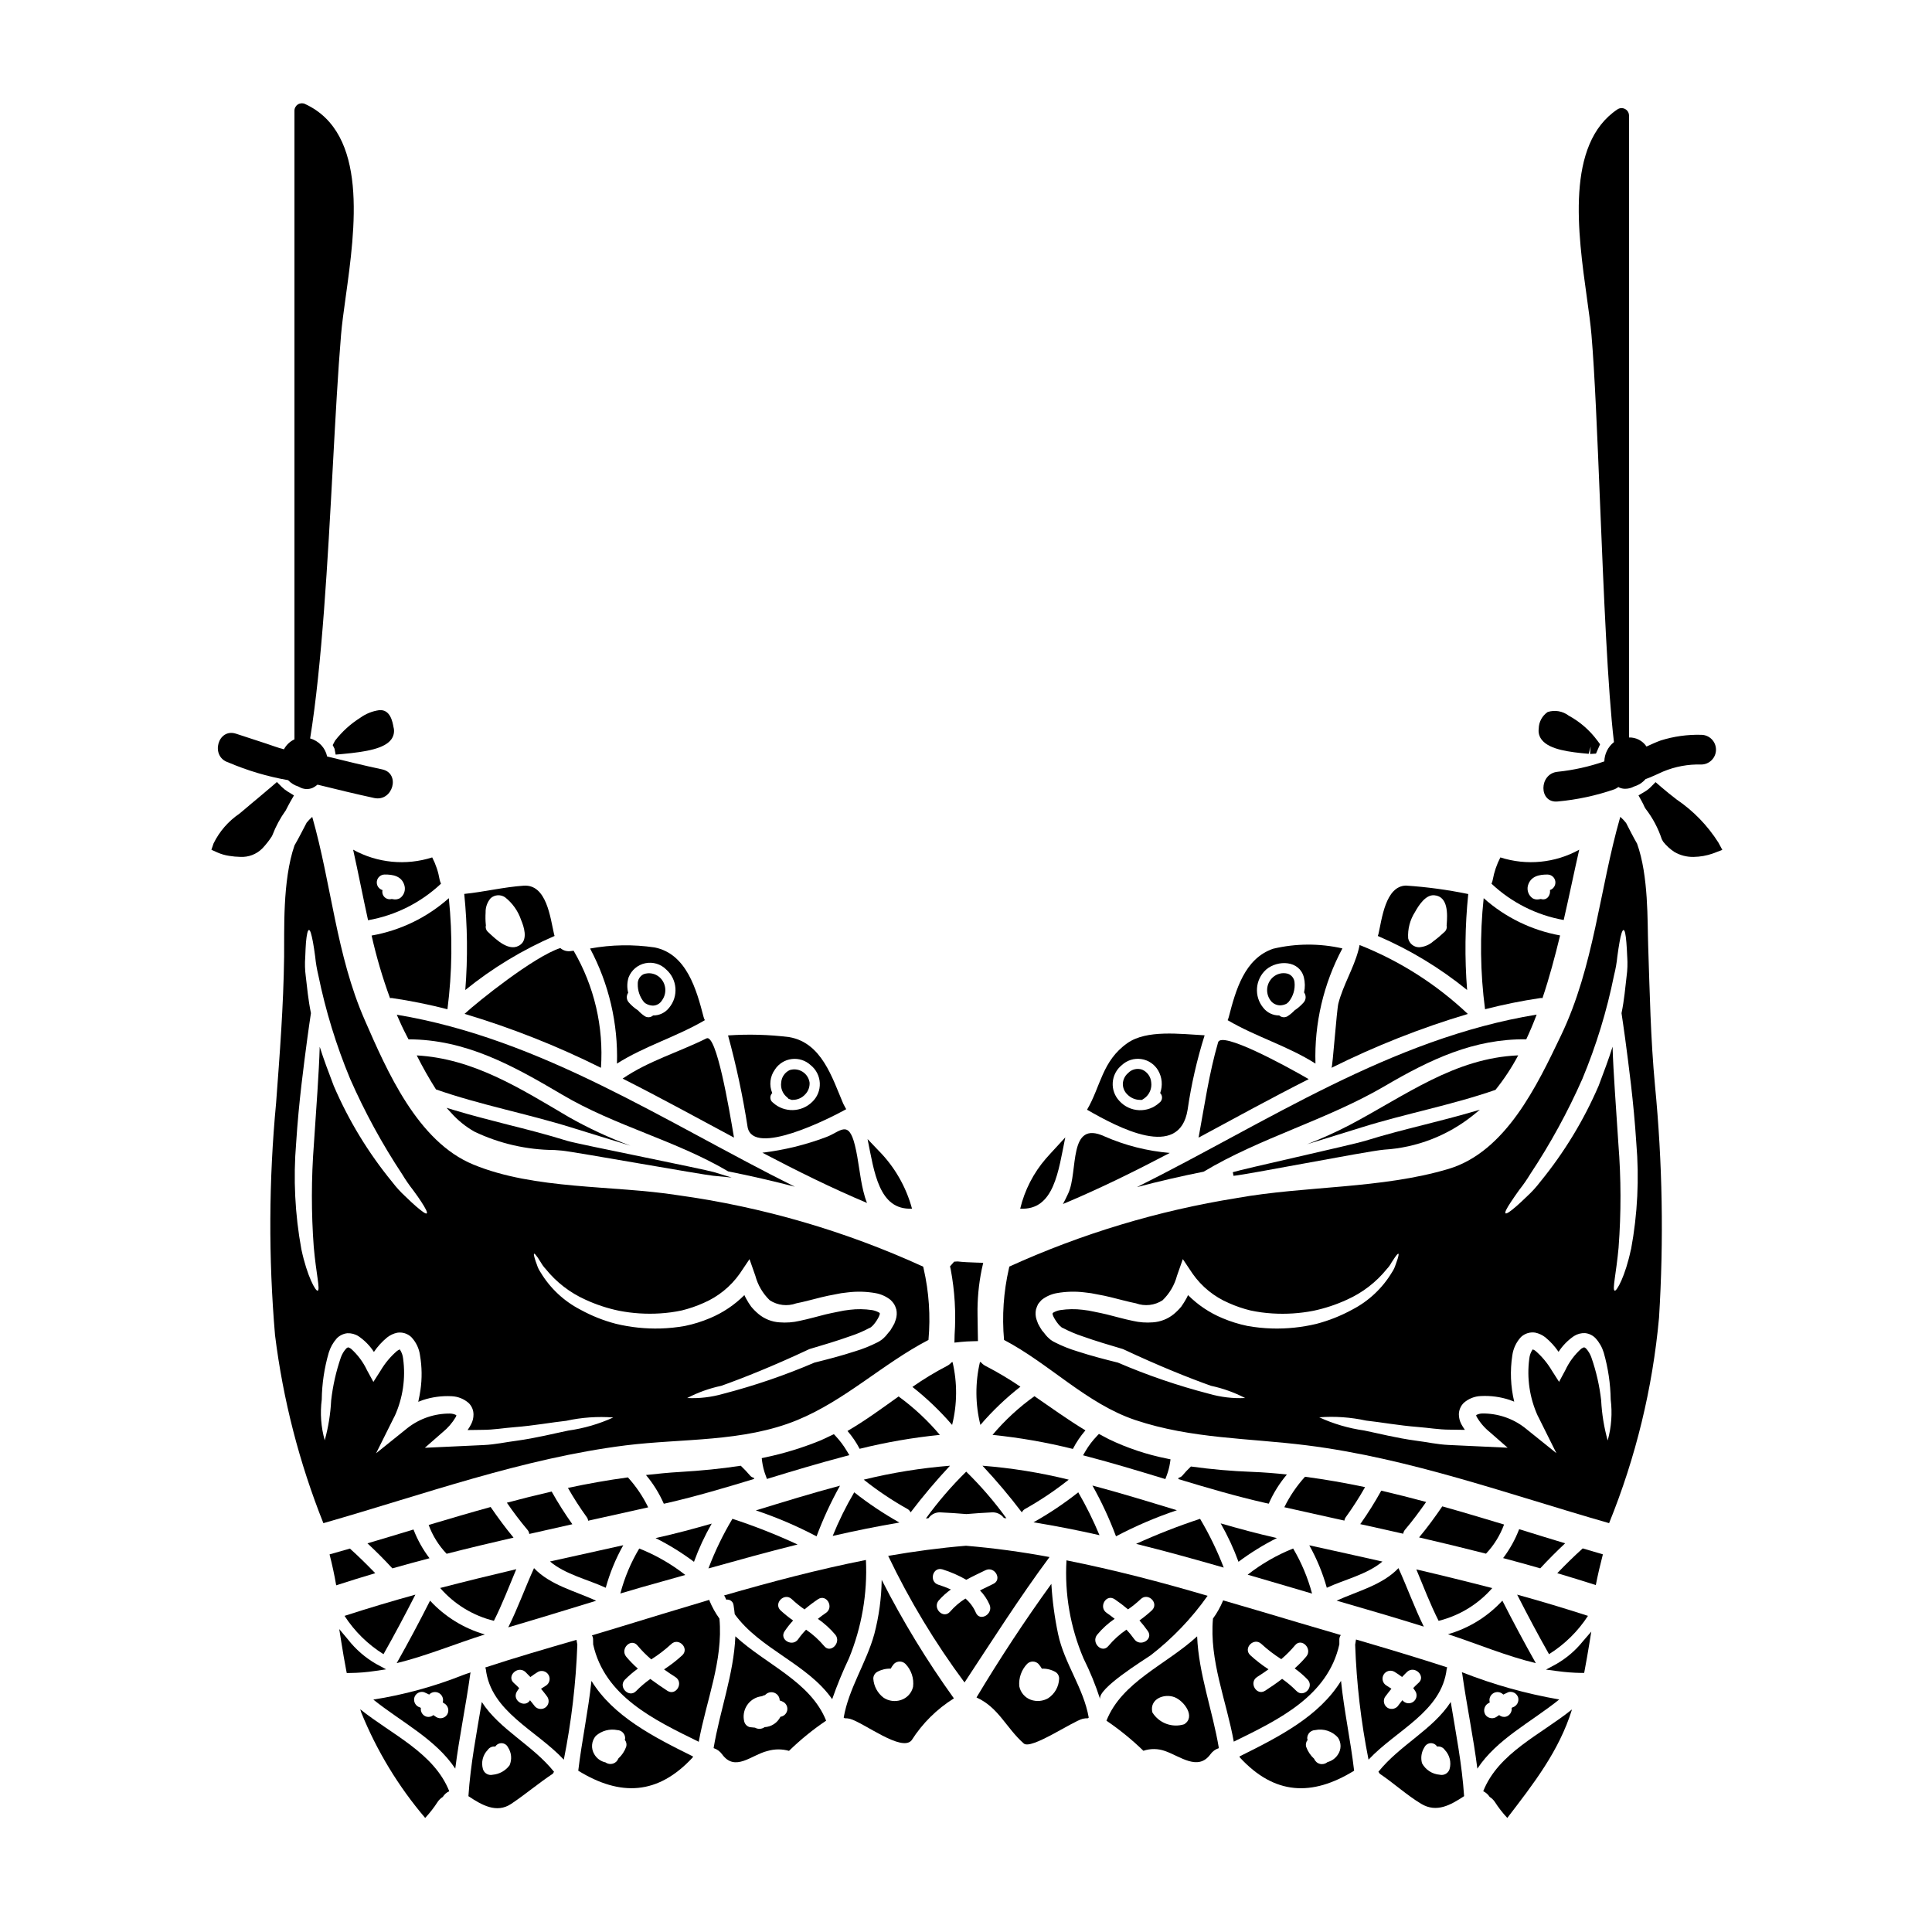 <?xml version="1.0" encoding="UTF-8"?>
<!-- Uploaded to: SVG Repo, www.svgrepo.com, Generator: SVG Repo Mixer Tools -->
<svg fill="#000000" width="800px" height="800px" version="1.1" viewBox="144 144 512 512" xmlns="http://www.w3.org/2000/svg">
 <g>
  <path d="m370.38 539.48c-2.184 3.703-4.09 7.566-5.707 11.555 5.875-1.344 11.781-2.547 17.684-3.543-4.191-2.356-8.199-5.035-11.977-8.012z"/>
  <path d="m393.07 524.26c-3.223-3.824-6.894-7.242-10.938-10.184-4.449 3.188-8.84 6.406-13.539 9.148 1.254 1.441 2.336 3.027 3.215 4.723 6.992-1.734 14.098-2.965 21.262-3.688z"/>
  <path d="m407.03 524.26c7.18 0.73 14.297 1.973 21.293 3.723 0.91-1.766 2.027-3.418 3.328-4.922-4.641-2.797-9.055-5.992-13.512-9.055-4.117 2.941-7.848 6.387-11.109 10.254z"/>
  <path d="m267.31 406.36c7.195-5.832 15.156-10.648 23.66-14.324-0.059-0.152-0.105-0.312-0.141-0.477-1.008-4.394-1.969-13.266-8.059-12.844-5.289 0.367-10.465 1.652-15.742 2.184v0.004c0.863 8.457 0.957 16.98 0.281 25.457zm6.734-24.34c1.07-0.934 2.633-1.027 3.805-0.227 1.973 1.551 3.449 3.641 4.25 6.016 0.754 1.789 1.762 4.953-0.082 6.465-2.914 2.363-6.66-1.398-8.66-3.269v-0.004c-0.523-0.434-0.754-1.129-0.586-1.789 0-0.059-0.027-0.113-0.027-0.168v-0.004c-0.105-1.059-0.121-2.125-0.055-3.188-0.047-1.402 0.434-2.773 1.355-3.832z"/>
  <path d="m385.32 544.8c3.266-4.297 6.75-8.426 10.438-12.367-7.707 0.613-15.352 1.848-22.859 3.691 3.66 2.914 7.555 5.523 11.641 7.805 0.344 0.203 0.617 0.504 0.781 0.871z"/>
  <path d="m415.59 543.93c4.078-2.289 7.973-4.898 11.637-7.805-7.504-1.855-15.148-3.09-22.855-3.691 3.688 3.941 7.172 8.07 10.434 12.367 0.168-0.363 0.441-0.668 0.785-0.871z"/>
  <path d="m393.31 544.8c2.266 0.109 4.535 0.25 6.797 0.445 2.211-0.191 4.453-0.336 6.66-0.445 1.273-0.113 2.516 0.449 3.273 1.48l0.672 0.086c-3.195-4.418-6.762-8.555-10.66-12.367-3.898 3.836-7.473 7.988-10.68 12.418l0.699-0.082c0.727-1.055 1.961-1.637 3.238-1.535z"/>
  <path d="m325.61 561.38c-3.711-2.91-7.82-5.269-12.203-7.008-2.223 3.719-3.91 7.731-5.008 11.922 3.773-1.121 7.582-2.238 11.387-3.273 1.941-0.535 3.875-1.094 5.824-1.641z"/>
  <path d="m396.98 497.77-0.043 2.039 1.672-0.18c1.02-0.105 2.07-0.16 3.098-0.184l1.461-0.039-0.055-3.148c-0.027-1.27-0.055-2.535-0.055-3.809v-0.004c-0.074-4.043 0.301-8.082 1.113-12.043l0.395-1.746-1.789-0.055c-1.863-0.055-3.473-0.133-5.004-0.301l-0.91 0.055-1.098 1.242 0.188 0.812c1.074 5.719 1.418 11.555 1.027 17.359z"/>
  <path d="m309.17 553.5c-6.492 1.426-12.965 2.863-19.418 4.309 4.055 3.441 10.07 4.781 14.773 6.965v0.004c1.09-3.934 2.648-7.719 4.644-11.277z"/>
  <path d="m366.61 537.72c-7.477 1.988-14.887 4.281-22.297 6.551 5.539 1.852 10.922 4.152 16.086 6.879 1.723-4.629 3.801-9.117 6.211-13.43z"/>
  <path d="m285.52 559.57c-2.363 5.203-4.277 10.574-6.824 15.691 7.805-2.289 15.555-4.672 23.305-7.051-5.625-2.574-12.215-4.141-16.48-8.641z"/>
  <path d="m332.61 547.77c-4.894 1.402-9.762 2.715-14.602 3.777-0.09 0.027-0.184 0.047-0.281 0.055 3.574 1.793 6.984 3.902 10.184 6.297 1.273-3.504 2.848-6.894 4.699-10.129z"/>
  <path d="m338.1 546.5c-2.504 4.188-4.629 8.586-6.356 13.152 7.805-2.18 15.668-4.363 23.617-6.348v-0.004c-5.613-2.602-11.379-4.875-17.262-6.801z"/>
  <path d="m368.25 437.95c-0.25-0.504-0.559-0.98-0.789-1.48-2.938-6.883-5.68-16.137-14.324-17.629h0.004c-5.375-0.664-10.801-0.816-16.199-0.445 2.191 8.02 3.926 16.152 5.195 24.367 1.574 7.777 21.441-2.223 26.113-4.812zm-18.895-10.516h0.004c1.008-1.543 2.644-2.559 4.473-2.781 1.832-0.223 3.664 0.375 5.012 1.629 1.453 1.164 2.332 2.902 2.414 4.762s-0.645 3.664-1.992 4.949c-2.848 2.824-7.402 2.938-10.383 0.254-0.418-0.281-0.684-0.734-0.727-1.234-0.047-0.5 0.141-0.992 0.5-1.34-0.875-2.062-0.605-4.43 0.711-6.238z"/>
  <path d="m338.52 445.48c-1.316-7.832-4.672-27.609-7.301-26.297-7.414 3.691-15.352 5.961-22.215 10.66 9.918 5.004 19.695 10.375 29.516 15.637z"/>
  <path d="m315.08 409.91c0.582 0.367 1.254 0.57 1.941 0.59 0.996-0.016 1.914-0.547 2.422-1.406 1.379-1.895 1.105-4.531-0.641-6.102-1.145-1.023-2.762-1.344-4.215-0.832-0.992 0.469-1.613 1.484-1.574 2.586-0.047 1.762 0.543 3.481 1.66 4.84z"/>
  <path d="m396.32 521.62c1.367-5.469 1.402-11.188 0.113-16.676-0.098 0.027-0.191 0.066-0.281 0.113-0.344 0.395-0.762 0.719-1.23 0.953-3.16 1.645-6.207 3.492-9.121 5.539 3.82 3.012 7.344 6.383 10.52 10.07z"/>
  <path d="m485.29 402.05c-1.43-0.391-2.961-0.008-4.039 1.008-1.789 1.668-1.945 4.453-0.355 6.316 0.602 0.66 1.445 1.039 2.34 1.055 0.602-0.012 1.195-0.164 1.73-0.445l0.477-0.395c1.25-1.48 1.836-3.414 1.617-5.34-0.113-1.016-0.805-1.871-1.77-2.199z"/>
  <path d="m303.26 426.98c0.754-10.836-1.773-21.648-7.246-31.027l-0.672 0.082c-1.02 0.18-2.07-0.109-2.852-0.789-6.883 2.184-21.848 14.168-25.375 17.434h-0.004c12.438 3.723 24.531 8.508 36.148 14.301z"/>
  <path d="m496.87 426.98c11.605-5.793 23.691-10.566 36.121-14.27-8.312-7.859-18.051-14.062-28.688-18.27-0.09 0.5-0.203 0.996-0.34 1.484-1.23 4.644-4.055 9.23-5.285 14.016-0.438 1.734-1.527 16.898-1.809 17.039z"/>
  <path d="m330.79 414.36c-0.145-0.273-0.258-0.562-0.336-0.863-1.875-7.246-4.504-16.703-12.953-18.414-5.684-0.84-11.469-0.746-17.121 0.285 4.988 9.371 7.441 19.883 7.121 30.496 7.371-4.676 15.707-7.055 23.289-11.504zm-20.199-11.359c0.746-1.91 2.406-3.316 4.418-3.734s4.098 0.207 5.543 1.664c2.965 2.621 3.301 7.129 0.754 10.156-1.016 1.297-2.578 2.043-4.227 2.016-0.633 0.586-1.594 0.645-2.293 0.141-0.625-0.426-1.199-0.922-1.707-1.484-0.902-0.582-1.723-1.289-2.434-2.098-0.645-0.715-0.715-1.781-0.168-2.574-0.344-1.344-0.305-2.758 0.113-4.086z"/>
  <path d="m362.94 445.34c-5.449 2.051-11.121 3.441-16.902 4.141 9.098 4.781 18.297 9.344 27.73 13.316-0.395-0.988-0.711-2.008-0.953-3.047-1.008-4.059-1.258-8.266-2.266-12.285-1.707-6.922-3.918-3.465-7.609-2.125z"/>
  <path d="m385.69 464.3c-1.586-5.848-4.672-11.184-8.953-15.473-0.953-0.977-1.902-1.969-2.824-2.965 1.762 8.672 2.965 18.914 11.777 18.438z"/>
  <path d="m311.07 447.62c-5.668-2.102-11.164-4.656-16.422-7.641-12.988-7.668-25.289-15.445-40.203-16.285v0.004c1.543 3.086 3.246 6.094 5.094 9.008 11.668 4.086 24.008 6.406 35.816 10.07 5.223 1.633 10.457 3.227 15.715 4.844z"/>
  <path d="m352.68 434.87 0.285 0.32 0.844 0.293h0.301l-0.004-0.004c1.258 0 2.457-0.539 3.297-1.477 0.801-0.832 1.215-1.961 1.145-3.113-0.172-1.184-0.855-2.234-1.871-2.871-1.016-0.637-2.258-0.797-3.402-0.434-1.285 0.605-2.148 1.855-2.25 3.273-0.223 1.539 0.414 3.078 1.656 4.012z"/>
  <path d="m269.71 443.89c6.641 3.172 13.898 4.84 21.258 4.879l1.969 0.156c1.574 0.141 11.258 1.812 20.613 3.426 9.211 1.574 17.91 3.086 19.473 3.238l4.871 0.473-4.68-1.438c-1.363-0.395-9.84-2.156-18.801-4.004-9.184-1.891-18.672-3.836-20.074-4.277-5.215-1.629-10.629-3.016-15.867-4.328-4.75-1.215-9.664-2.469-14.41-3.906l-1.715-0.52 1.211 1.324c1.766 1.984 3.844 3.664 6.152 4.977z"/>
  <path d="m249.15 412.91c0.789 1.852 1.625 3.668 2.574 5.488 0.168 0.336 0.34 0.668 0.531 1.035 15.164 0.027 27.551 6.879 40.711 14.656 14.016 8.309 30.074 12.113 44.008 20.34 5.93 1.18 11.816 2.531 17.656 4.059-34.473-17.16-66.953-39.172-105.48-45.578z"/>
  <path d="m365.47 524.59-0.488-0.516-1.574 0.742c-0.676 0.332-1.352 0.652-2.027 0.938-4.734 1.93-9.633 3.43-14.633 4.481l-0.879 0.188 0.105 0.891c0.172 1.281 0.492 2.539 0.953 3.746l0.32 0.879 0.891-0.277c5.789-1.777 12.66-3.844 19.68-5.695l1.27-0.332-0.676-1.129h-0.004c-0.832-1.406-1.82-2.719-2.938-3.914z"/>
  <path d="m546.59 549.25c-1.043 2.742-2.477 5.324-4.25 7.66 3.269 0.871 6.547 1.762 9.84 2.715 2.125-2.293 4.328-4.504 6.602-6.633-4.094-1.227-8.133-2.484-12.191-3.742z"/>
  <path d="m514.61 559.57c-4.25 4.477-10.77 6.07-16.395 8.617 7.723 2.238 15.445 4.477 23.109 6.883-2.484-5.066-4.391-10.383-6.715-15.5z"/>
  <path d="m467.49 547.71c1.859 3.254 3.438 6.66 4.723 10.18 3.203-2.394 6.613-4.504 10.188-6.297-0.094-0.004-0.188-0.023-0.277-0.055-4.84-1.09-9.703-2.406-14.633-3.828z"/>
  <path d="m491.71 566.32c-1.121-4.191-2.805-8.211-5.012-11.949-4.328 1.727-8.387 4.062-12.055 6.938 3.543 1.035 7.086 2.07 10.605 3.106 2.168 0.645 4.324 1.258 6.461 1.906z"/>
  <path d="m520.07 551.43c5.926 1.371 11.84 2.809 17.734 4.309 2.102-2.223 3.731-4.852 4.789-7.723-5.457-1.648-10.883-3.273-16.371-4.812-1.93 2.82-3.945 5.598-6.152 8.227z"/>
  <path d="m539.46 564.86c-6.688-1.73-13.395-3.383-20.117-4.953 1.902 4.562 3.664 9.207 5.902 13.625v0.004c5.519-1.363 10.48-4.391 14.215-8.676z"/>
  <path d="m551.01 584.75c-3.078-5.457-6.016-10.965-8.867-16.562-3.894 4.234-8.883 7.312-14.41 8.898 0.117 0.055 0.238 0.09 0.367 0.113 7.606 2.519 15.133 5.68 22.91 7.551z"/>
  <path d="m510.36 557.83c-6.465-1.457-12.926-2.894-19.391-4.309h0.004c1.988 3.551 3.547 7.328 4.644 11.25 4.699-2.184 10.684-3.523 14.742-6.941z"/>
  <path d="m458.73 438.09c0.969-6.684 2.477-13.281 4.508-19.723-6.465-0.34-15.352-1.539-20.469 2.07-6.719 4.723-7.055 11.469-10.691 17.652 8.191 4.699 24.5 13.469 26.652 0zm-18.074-2.32c-1.246-1.309-1.887-3.078-1.77-4.879s0.984-3.473 2.391-4.609c1.383-1.297 3.281-1.895 5.16-1.621 1.879 0.27 3.531 1.387 4.488 3.023 1.055 1.82 1.246 4.012 0.531 5.988 0.355 0.352 0.535 0.84 0.492 1.34-0.043 0.496-0.305 0.949-0.715 1.234-1.461 1.348-3.402 2.055-5.387 1.965-1.988-0.09-3.856-0.969-5.191-2.441z"/>
  <path d="m446.66 427.46c-1.309-0.445-2.754-0.086-3.703 0.914-0.848 0.715-1.355 1.758-1.395 2.867-0.004 1.07 0.441 2.098 1.223 2.828 0.883 0.898 2.09 1.41 3.352 1.414h0.496l0.598-0.395v0.004c1.375-0.973 2.09-2.633 1.848-4.301-0.125-1.473-1.055-2.758-2.418-3.332z"/>
  <path d="m403.98 505.04c-0.09-0.043-0.184-0.082-0.277-0.113-1.293 5.492-1.254 11.215 0.113 16.691 3.191-3.719 6.742-7.109 10.605-10.129-2.957-2.008-6.031-3.84-9.207-5.481-0.469-0.242-0.887-0.57-1.234-0.969z"/>
  <path d="m490.82 429.98c-6.574-3.801-23.137-12.758-24.008-9.762-2.41 8.309-3.609 16.785-5.176 25.262 9.715-5.231 19.395-10.547 29.184-15.5z"/>
  <path d="m454.01 449.54c-5.977-0.5-11.828-1.984-17.316-4.394-9.711-4.477-6.883 9.289-9.598 15.109-0.477 1.062-0.953 1.969-1.402 2.82 9.656-4.031 19.027-8.668 28.316-13.535z"/>
  <path d="m426.31 445.42c-1.68 1.875-3.414 3.664-5.117 5.598v-0.004c-3.309 3.82-5.648 8.379-6.828 13.289 9.035 0.531 10.125-10.07 11.945-18.883z"/>
  <path d="m439.75 551.14c5.184-2.734 10.578-5.047 16.137-6.91-7.441-2.262-14.883-4.559-22.379-6.547h-0.004c2.426 4.32 4.512 8.816 6.246 13.457z"/>
  <path d="m278.33 542.23c1.688 2.477 3.5 4.863 5.43 7.16 0.281 0.309 0.457 0.703 0.504 1.121 3.805-0.871 7.613-1.707 11.414-2.574-1.98-2.789-3.812-5.68-5.484-8.66-3.973 0.91-7.914 1.891-11.863 2.953z"/>
  <path d="m294.51 538.31c1.516 2.672 3.18 5.258 4.981 7.746 0.211 0.277 0.34 0.609 0.367 0.953 5.312-1.18 10.629-2.363 15.918-3.543-1.402-2.891-3.211-5.566-5.375-7.941-5.32 0.715-10.637 1.664-15.891 2.785z"/>
  <path d="m320.83 542.31c7.637-1.762 15.332-4.031 23.027-6.379-0.027-0.109-0.055-0.191-0.082-0.309-0.371-0.062-0.707-0.25-0.953-0.531-0.789-0.934-1.629-1.82-2.519-2.656-5.231 0.812-10.547 1.316-16.059 1.648-3.023 0.168-6.043 0.477-9.055 0.812 1.93 2.297 3.519 4.863 4.727 7.609 0.297-0.055 0.609-0.141 0.914-0.195z"/>
  <path d="m257.6 548.13c1.043 2.848 2.664 5.445 4.758 7.637 5.902-1.512 11.809-2.91 17.734-4.281-2.152-2.602-4.141-5.312-6.07-8.113-5.488 1.512-10.965 3.133-16.422 4.758z"/>
  <path d="m241.38 553c2.293 2.129 4.481 4.328 6.606 6.633 3.273-0.926 6.555-1.82 9.84-2.684l-0.004-0.004c-1.766-2.324-3.195-4.887-4.242-7.609-4.062 1.23-8.121 2.461-12.199 3.664z"/>
  <path d="m504.48 547.91c3.805 0.84 7.613 1.676 11.387 2.543 0.059-0.391 0.223-0.758 0.477-1.062 2.016-2.363 3.832-4.836 5.598-7.356-3.938-1.062-7.918-2.07-11.891-2.996-1.691 3.059-3.551 6.019-5.57 8.871z"/>
  <path d="m257.97 568.19c-2.824 5.598-5.773 11.117-8.844 16.562 7.871-1.93 15.586-5.148 23.363-7.609v0.004c-5.566-1.605-10.59-4.703-14.52-8.957z"/>
  <path d="m468.3 559.43c-1.719-4.477-3.816-8.801-6.266-12.926-5.769 1.902-11.43 4.117-16.957 6.633 7.809 1.941 15.559 4.086 23.223 6.293z"/>
  <path d="m459.61 532.64c-0.812 0.766-1.582 1.578-2.293 2.434-0.25 0.281-0.586 0.469-0.953 0.531-0.027 0.113-0.082 0.223-0.109 0.363 7.691 2.328 15.387 4.59 23.055 6.324 0.309 0.055 0.613 0.141 0.922 0.195h-0.004c1.219-2.793 2.84-5.394 4.812-7.723-3.051-0.336-6.102-0.586-9.18-0.699-5.438-0.199-10.859-0.676-16.25-1.426z"/>
  <path d="m484.36 543.43c5.289 1.203 10.605 2.363 15.922 3.543 0.039-0.324 0.164-0.633 0.359-0.898 1.852-2.559 3.559-5.223 5.117-7.969-5.285-1.121-10.574-2.043-15.918-2.754h0.004c-2.199 2.422-4.047 5.141-5.484 8.078z"/>
  <path d="m429.75 539.48c-3.734 2.957-7.703 5.617-11.863 7.945 5.848 0.949 11.668 2.098 17.488 3.414-1.625-3.906-3.504-7.699-5.625-11.359z"/>
  <path d="m437.81 525.38-2.586-1.375-0.508 0.535v0.004c-1.172 1.211-2.195 2.559-3.047 4.012l-0.648 1.117 1.246 0.328c6.348 1.668 12.676 3.57 19.68 5.699l0.883 0.27 0.324-0.863c0.426-1.113 0.734-2.269 0.914-3.449l0.133-0.918-0.902-0.191h0.004c-5.363-1.059-10.566-2.797-15.492-5.168z"/>
  <path d="m280.82 559.85c-6.742 1.594-13.484 3.242-20.172 4.981 3.731 4.305 8.707 7.344 14.238 8.703 2.242-4.422 4.004-9.094 5.934-13.684z"/>
  <path d="m533.1 380.93c-5.453-1.129-10.977-1.875-16.531-2.242-5.43 0.168-6.352 8.895-7.273 12.871-0.043 0.164-0.098 0.324-0.168 0.477 8.512 3.66 16.477 8.48 23.672 14.324-0.668-8.469-0.566-16.98 0.301-25.43zm-5.707 8.113c0 0.055-0.027 0.109-0.027 0.168 0.152 0.66-0.074 1.352-0.59 1.789-0.926 0.879-1.906 1.703-2.938 2.461-1.043 0.934-2.375 1.492-3.773 1.574-1.395-0.016-2.594-0.996-2.887-2.363-0.156-2.465 0.484-4.914 1.82-6.992 0.953-1.707 2.797-4.644 5.117-4.422 3.727 0.312 3.477 5.07 3.277 7.781z"/>
  <path d="m375.7 577.05c-2.098 7.613-6.769 14.355-8.113 22.133l0.25 0.168v0.004c0.461-0.008 0.922 0.039 1.371 0.137 3.746 1.035 13.777 8.926 16.395 5.68 2.856-4.484 6.68-8.27 11.191-11.082-7.168-9.969-13.566-20.473-19.137-31.414-0.066 4.852-0.727 9.68-1.957 14.375zm5.231 7.871v0.004c0.84-0.797 2.156-0.797 2.996 0 1.582 1.621 2.336 3.879 2.039 6.125-0.387 1.633-1.594 2.949-3.191 3.469-1.535 0.516-3.227 0.301-4.586-0.586-1.613-1.203-2.621-3.055-2.754-5.066-0.008-0.754 0.402-1.453 1.062-1.816 1.086-0.594 2.309-0.883 3.543-0.84 0.25-0.461 0.551-0.895 0.891-1.293z"/>
  <path d="m400 553.64c-6.852 0.559-13.738 1.484-20.621 2.684 5.644 11.809 12.422 23.043 20.23 33.547 6.906-10.465 14.562-22.523 22.523-33.238h-0.004c-7.32-1.371-14.707-2.367-22.129-2.992zm7.246 10.102c-1.18 0.586-2.363 1.145-3.543 1.734 1.078 1.098 1.941 2.387 2.547 3.801 1.035 2.465-2.574 4.59-3.637 2.098-0.625-1.441-1.566-2.723-2.758-3.746-1.527 0.953-2.906 2.133-4.086 3.496-1.789 2.043-4.723-0.949-2.996-2.992h0.004c0.961-1.086 2.039-2.062 3.219-2.91-1.086-0.484-2.195-0.902-3.332-1.258-2.574-0.812-1.484-4.867 1.117-4.059h0.004c2.191 0.684 4.305 1.609 6.297 2.754 1.625-0.898 3.328-1.68 5.039-2.519 2.441-1.215 4.57 2.414 2.137 3.598z"/>
  <path d="m422.62 563.74c-7.027 9.707-13.742 19.922-19.836 30.102 5.902 2.688 7.805 8.031 12.531 12.203 1.934 1.703 12.73-5.766 15.613-6.551 0.453-0.102 0.91-0.145 1.371-0.137 0.066-0.066 0.145-0.125 0.227-0.172-1.371-7.871-6.465-14.324-8.117-22.133-0.926-4.387-1.523-8.836-1.789-13.312zm-0.844 30.309 0.004-0.004c-1.395 0.805-3.07 0.957-4.586 0.422-1.59-0.578-2.758-1.949-3.078-3.609-0.18-2.188 0.582-4.344 2.098-5.93 0.828-0.797 2.137-0.797 2.965 0 0.352 0.395 0.66 0.824 0.926 1.285 1.234-0.047 2.457 0.242 3.539 0.84 0.656 0.367 1.055 1.066 1.035 1.816-0.074 2.094-1.152 4.019-2.898 5.176z"/>
  <path d="m437.22 600c3.484 2.371 6.762 5.039 9.793 7.973 1.852-0.621 3.863-0.602 5.707 0.055 4.059 1.402 8.758 5.398 12.059 0.871 0.547-0.773 1.332-1.344 2.234-1.625-1.676-10.043-5.34-19.582-5.762-29.625-8.227 7.551-19.926 12-24.031 22.352zm20.594 0.953c-3.199 0.996-6.664-0.301-8.426-3.148-0.84-3.543 3.106-5.094 5.875-4.031 2.551 0.996 5.684 5.219 2.551 7.18z"/>
  <path d="m373.48 557.41c-12.613 2.492-25.191 5.82-37.602 9.402l0.004 0.004c0.07 0.086 0.137 0.18 0.195 0.277 0.109 0.281 0.281 0.559 0.395 0.84 0.453-0.078 0.922 0.039 1.285 0.32 0.367 0.281 0.602 0.703 0.645 1.164 0.137 0.812 0.223 1.594 0.309 2.363 6.691 9.262 19.332 13.18 25.824 22.523v-0.004c1.289-3.688 2.773-7.301 4.449-10.828 3.383-8.254 4.918-17.148 4.496-26.062zm-11.074 22.805c-1.391-1.656-3-3.113-4.785-4.328-0.758 0.773-1.449 1.605-2.07 2.488-1.512 2.238-5.148 0.141-3.609-2.098 0.676-0.996 1.422-1.941 2.238-2.828-1.168-0.82-2.277-1.719-3.332-2.684-1.934-1.875 1.035-4.84 2.992-2.965 1.051 0.988 2.176 1.895 3.363 2.715 1.129-0.961 2.312-1.855 3.543-2.684 2.266-1.539 4.363 2.098 2.125 3.609-0.723 0.504-1.453 1.008-2.125 1.574 1.727 1.191 3.289 2.613 4.644 4.223 1.629 2.082-1.309 5.078-2.984 2.977z"/>
  <path d="m448.97 582.65c5.769-4.473 10.844-9.777 15.055-15.742-12.312-3.637-24.797-6.879-37.391-9.398h-0.004c-0.523 8.891 1.02 17.781 4.508 25.977 1.742 3.492 3.219 7.113 4.418 10.828-0.828-2.766 11.484-10.32 13.414-11.664zm-14.215-5.43 0.004 0.004c1.34-1.621 2.902-3.043 4.641-4.223-0.695-0.559-1.398-1.062-2.125-1.574-2.234-1.512-0.137-5.148 2.125-3.609v-0.004c1.227 0.832 2.41 1.727 3.543 2.688 1.188-0.816 2.309-1.727 3.356-2.715 1.969-1.879 4.926 1.09 2.969 2.965-1.043 0.965-2.148 1.859-3.301 2.684 0.797 0.898 1.543 1.844 2.234 2.828 1.539 2.238-2.098 4.328-3.637 2.098-0.621-0.879-1.301-1.711-2.039-2.488-1.789 1.215-3.398 2.672-4.785 4.328-1.699 2.117-4.66-0.879-2.981-2.977z"/>
  <path d="m334.66 572.95c-1.055-1.469-1.938-3.051-2.629-4.723-0.027-0.109-0.027-0.164-0.055-0.25-8.336 2.465-16.59 5.012-24.68 7.477-2.125 0.645-4.277 1.285-6.43 1.934 0.195 0.297 0.301 0.648 0.305 1.004 0.027 0.477 0 0.926 0.027 1.402 3.051 13.711 16.031 19.949 27.977 25.797 1.98-10.93 6.512-21.504 5.484-32.641zm-9.84 9.707c-1.508 1.383-3.125 2.637-4.84 3.75 0.98 0.695 1.988 1.398 3.023 2.039 2.266 1.457 0.168 5.094-2.125 3.641-1.539-1.008-3.051-2.043-4.535-3.148-1.344 0.949-2.598 2.019-3.75 3.195-1.875 1.969-4.84-1.035-2.996-2.996h0.004c1.066-1.07 2.219-2.051 3.441-2.938-1.102-0.969-2.133-2.023-3.078-3.148-1.707-2.07 1.227-5.062 2.965-2.992 1.113 1.332 2.34 2.57 3.664 3.691 1.871-1.184 3.633-2.527 5.262-4.023 1.941-1.91 4.91 1.059 2.965 2.93z"/>
  <path d="m565.01 343.77 0.543-1.926-0.172 1.969 1.574-0.102 1.082-2.477-0.723-0.98h-0.004c-2.016-2.727-4.606-4.981-7.586-6.602-1.594-1.211-3.676-1.57-5.582-0.961-1.457 1.004-2.34 2.648-2.363 4.418-0.152 1.066 0.152 2.148 0.836 2.984 2.039 2.559 7.242 3.223 12.395 3.676z"/>
  <path d="m565.75 232.68c0.867 10.051 1.555 26.84 2.277 44.609 0.996 24.285 2.027 49.371 3.688 63.371h0.004c-1.57 1.238-2.508 3.113-2.555 5.117-4.004 1.391-8.156 2.316-12.375 2.754-5 0.48-5.051 8.359 0 7.871 5.144-0.465 10.215-1.555 15.098-3.246 0.359-0.148 0.699-0.352 1-0.594 0.102 0.055 0.184 0.121 0.293 0.168 0.477 0.207 0.996 0.312 1.52 0.305 0.824 0 1.637-0.211 2.359-0.609 1.172-0.348 2.215-1.023 3.016-1.941 1.574-0.582 3.109-1.297 4.676-2.016 3.188-1.328 6.617-1.965 10.07-1.863 2.172 0 3.934-1.762 3.934-3.934 0-2.176-1.762-3.938-3.934-3.938-3.629-0.094-7.246 0.41-10.711 1.496-1.305 0.473-2.535 1.047-3.769 1.609-1.027-1.547-2.781-2.453-4.637-2.398v-164.82c0-0.727-0.398-1.395-1.043-1.734-0.641-0.344-1.418-0.305-2.019 0.098-13.777 9.188-10.492 32.754-8.094 49.965 0.504 3.621 0.965 6.938 1.203 9.727z"/>
  <path d="m338.88 577.64c-0.422 10.043-4.086 19.582-5.766 29.625v0.004c0.902 0.285 1.688 0.855 2.238 1.625 3.469 4.781 7.777 0.164 12.059-0.871h0.004c1.852-0.539 3.82-0.551 5.68-0.027 3.031-2.957 6.324-5.637 9.84-8-4.133-10.352-15.859-14.801-24.055-22.355zm11.945 21.316v0.004c-0.797 1.605-2.402 2.66-4.195 2.754-0.746 0.539-1.742 0.594-2.547 0.137-0.477-0.027-0.926-0.082-1.375-0.137h0.004c-0.727-0.191-1.289-0.758-1.48-1.484-0.691-2.773 0.887-5.613 3.609-6.488 0.355-0.109 0.719-0.184 1.09-0.227 0.254-0.141 0.527-0.246 0.812-0.305 0.086-0.094 0.18-0.176 0.277-0.254 0.656-0.539 1.562-0.652 2.332-0.293 0.773 0.355 1.27 1.125 1.277 1.973 0.363 0.102 0.711 0.254 1.035 0.445 0.758 0.469 1.137 1.363 0.949 2.234-0.191 0.871-0.906 1.527-1.789 1.645z"/>
  <path d="m498.94 579.77v-1.402c0.027-0.383 0.164-0.754 0.395-1.062l-11.414-3.356c-6.492-1.93-13.121-3.918-19.809-5.844v0.109l-0.004-0.004c-0.699 1.672-1.59 3.258-2.656 4.723-1.008 11.137 3.543 21.711 5.512 32.621 11.945-5.84 24.926-12.078 27.977-25.785zm-11.387 12.34v-0.004c-1.16-1.172-2.426-2.242-3.777-3.191-1.453 1.121-2.965 2.156-4.504 3.148-2.293 1.453-4.394-2.184-2.129-3.641 1.039-0.641 2.043-1.344 3.023-2.039-1.715-1.113-3.336-2.367-4.844-3.75-1.969-1.875 1.008-4.84 2.969-2.965 1.629 1.5 3.391 2.848 5.258 4.027 1.328-1.121 2.551-2.359 3.664-3.691 1.707-2.07 4.676 0.922 2.969 2.992-0.945 1.121-1.977 2.176-3.078 3.148 1.223 0.879 2.363 1.859 3.414 2.938 1.871 1.988-1.09 4.981-2.965 3.023z"/>
  <path d="m300.74 589.45c-0.84 7.973-2.547 15.84-3.496 23.809 11.191 6.883 21.121 6.406 30.309-3.496v0.004c0.027-0.098 0.062-0.191 0.113-0.281-10.559-5.231-21.133-10.629-26.926-20.035zm6.856 13.039 0.004 0.004c1.145 0.039 2.059 0.977 2.07 2.125-0.02 0.16-0.047 0.32-0.086 0.477 0.414 0.508 0.551 1.188 0.363 1.816-0.426 1.188-1.137 2.254-2.07 3.106-0.242 0.656-0.777 1.164-1.449 1.367-0.672 0.203-1.398 0.082-1.965-0.332-1.25-0.266-2.324-1.047-2.965-2.152-0.934-1.539-0.773-3.5 0.395-4.867 1.555-1.379 3.668-1.949 5.707-1.539z"/>
  <path d="m564.83 572.22c-6.242-2.016-12.48-3.891-18.773-5.625 2.715 5.316 5.512 10.605 8.449 15.781 4.141-2.594 7.664-6.059 10.324-10.156z"/>
  <path d="m556.36 585.03-2.66 1.434 2.992 0.395v-0.004c2.086 0.293 4.191 0.453 6.297 0.488h0.832l0.152-0.816c0.422-2.242 0.812-4.465 1.18-6.711l0.555-3.434-2.273 2.633v0.004c-1.961 2.43-4.359 4.465-7.074 6.012z"/>
  <path d="m580.78 394.49c-0.219-6.238 0.141-18.355-2.938-26.914-1.035-1.789-1.969-3.664-2.91-5.484-0.461-0.586-0.977-1.129-1.539-1.621-5.543 19.328-6.91 39.59-15.723 57.969-6.266 13.062-14.562 30.777-29.797 35.336-17.82 5.312-37.828 4.449-56.125 7.719l0.004 0.004c-20.812 3.328-41.086 9.434-60.27 18.16-0.023 0.168-0.062 0.34-0.109 0.504-1.422 6.207-1.859 12.598-1.289 18.938 11.973 6.266 21.879 16.898 34.805 21.234 14.883 4.981 30.02 4.754 45.406 6.691 27.391 3.441 53.691 13.062 80.129 20.621h0.004c7.07-17.406 11.531-35.762 13.234-54.473 1.27-20.477 0.914-41.02-1.066-61.441-1.172-12.523-1.398-24.695-1.816-37.242zm-99.695 101.57c-2.188-0.062-4.367-0.289-6.519-0.676-2.273-0.469-4.496-1.164-6.633-2.07-3.398-1.418-6.488-3.488-9.09-6.098-0.141 0.25-0.25 0.531-0.395 0.812-0.426 0.773-0.891 1.52-1.398 2.238-0.609 0.734-1.281 1.406-2.016 2.012-1.562 1.262-3.477 2.016-5.481 2.156-1.793 0.148-3.598 0.016-5.348-0.391-2.461-0.504-4.723-1.18-6.883-1.703-1.008-0.25-2.125-0.477-3.242-0.699v-0.004c-1.039-0.238-2.09-0.414-3.152-0.531-1.969-0.242-3.965-0.215-5.93 0.082-0.68 0.113-1.336 0.352-1.934 0.703 0 0.055-0.027 0.082-0.109 0.109v0.031c0.055 0.109-0.082 0.137 0.055 0.473 0.25 0.844 1.789 3.191 2.688 3.445v-0.004c1.656 0.867 3.375 1.598 5.148 2.184 3.606 1.285 7.133 2.32 10.543 3.328l0.168 0.055 0.082 0.027c9.598 4.508 17.625 7.695 23.277 9.711h0.004c3.148 0.672 6.195 1.762 9.055 3.242-3.223 0.152-6.445-0.227-9.543-1.117-8.254-2.137-16.336-4.898-24.168-8.266-3.356-0.84-6.996-1.762-10.773-2.996-2.035-0.613-4.012-1.402-5.906-2.359-0.289-0.137-0.57-0.297-0.836-0.473-0.328-0.203-0.629-0.449-0.895-0.73-0.172-0.145-0.332-0.301-0.477-0.477l-0.25-0.281-0.477-0.617-0.504-0.586-0.559-0.895-0.504-0.926-0.395-1.09v0.004c-0.281-0.859-0.328-1.773-0.141-2.656 0.141-0.492 0.324-0.973 0.559-1.43 0.293-0.391 0.609-0.766 0.949-1.117 1.176-0.922 2.559-1.535 4.027-1.793 2.414-0.426 4.875-0.492 7.305-0.195 1.191 0.109 2.375 0.297 3.543 0.559 1.094 0.195 2.238 0.422 3.445 0.727 2.32 0.559 4.559 1.203 6.691 1.621v0.004c2.34 0.84 4.938 0.543 7.019-0.812 1.848-1.781 3.172-4.035 3.832-6.519l1.543-4.394 2.57 3.832v0.004c2.414 3.453 5.75 6.156 9.625 7.809 1.848 0.828 3.769 1.488 5.738 1.965 1.914 0.41 3.859 0.672 5.816 0.789 3.625 0.227 7.262-0.008 10.828-0.699 3.066-0.645 6.051-1.629 8.898-2.938 4.125-1.84 7.758-4.633 10.594-8.148 0.488-0.508 0.902-1.082 1.23-1.707 0.34-0.531 0.645-0.949 0.871-1.316 0.473-0.695 0.812-1.062 0.949-1.008 0.137 0.055 0.055 0.504-0.191 1.348-0.141 0.418-0.312 0.949-0.531 1.539h-0.004c-0.223 0.727-0.555 1.414-0.98 2.043-2.523 4.203-6.164 7.621-10.52 9.875-2.996 1.641-6.184 2.906-9.488 3.773-3.856 0.922-7.82 1.336-11.785 1.223zm88.953 29.629c-0.957-3.441-1.531-6.981-1.711-10.547-0.434-3.891-1.309-7.723-2.602-11.418-0.312-0.891-0.809-1.711-1.449-2.406-0.562-0.363-0.395-0.336-1.203 0.086h-0.004c-1.793 1.602-3.238 3.555-4.254 5.734l-1.648 3.066-1.93-3.023c-1.152-1.941-2.606-3.691-4.309-5.176-0.223-0.18-0.48-0.316-0.758-0.395-0.496 0.723-0.805 1.562-0.891 2.434-0.695 5.184 0.09 10.461 2.262 15.219l0.086 0.137 4.836 9.711-8.418-6.769c-3.211-2.477-7.164-3.797-11.223-3.75-0.566 0.008-1.121 0.152-1.621 0.422 0.012 0.168 0.062 0.328 0.145 0.477 0.902 1.555 2.09 2.93 3.492 4.055l4.699 4.113-6.043-0.281c-3.328-0.164-6.519-0.309-9.57-0.445-3.051-0.137-5.848-0.789-8.562-1.121-5.398-0.727-9.961-1.93-13.824-2.711h0.008c-4.133-0.582-8.156-1.758-11.945-3.5 4.16-0.312 8.344-0.02 12.422 0.871 3.891 0.418 8.535 1.285 13.824 1.703 2.629 0.195 5.457 0.699 8.363 0.699 1.316 0.027 2.629 0.027 4 0.055v0.004c-0.363-0.504-0.688-1.031-0.977-1.574-0.402-0.793-0.613-1.664-0.621-2.547 0.02-1.152 0.492-2.25 1.316-3.051 1.254-1.098 2.844-1.73 4.508-1.793 2.594-0.137 5.195 0.215 7.664 1.035 0.395 0.141 0.789 0.285 1.18 0.449-0.961-4.012-1.133-8.176-0.504-12.254 0.246-1.832 1.059-3.543 2.32-4.894 1.004-0.926 2.371-1.348 3.723-1.148 0.988 0.199 1.918 0.633 2.715 1.258 1.34 1.105 2.519 2.398 3.5 3.836 1.07-1.648 2.457-3.066 4.078-4.172 0.875-0.559 1.902-0.836 2.941-0.785 1.066 0.105 2.059 0.59 2.797 1.371 0.992 1.09 1.73 2.391 2.156 3.805 1.156 4.043 1.777 8.219 1.844 12.422 0.457 3.617 0.188 7.289-0.785 10.801zm6.184-50.613c-1.512 7.191-3.805 11.191-4.309 10.965-0.699-0.25 0.395-4.504 1.035-11.469h-0.004c0.688-9.129 0.668-18.293-0.055-27.418-0.613-9.793-1.344-18.801-1.539-25.77-1.035 3.356-2.363 6.797-3.691 10.352-3.957 9.176-9.176 17.754-15.5 25.488-1.043 1.371-2.203 2.644-3.473 3.809-1.09 1.062-2.07 1.969-2.856 2.656-1.621 1.398-2.602 2.07-2.856 1.848-0.25-0.223 0.309-1.316 1.484-3.078 0.586-0.895 1.316-1.93 2.18-3.148l0.004-0.004c1.039-1.309 1.992-2.684 2.859-4.113 5.324-8.016 9.957-16.477 13.844-25.281 3.688-8.855 6.496-18.047 8.391-27.449 0.414-1.625 0.707-3.281 0.871-4.949 0.195-1.484 0.395-2.754 0.586-3.832 0.363-2.07 0.727-3.215 1.062-3.215 0.336 0 0.586 1.18 0.754 3.297 0.082 1.062 0.168 2.363 0.223 3.859h0.004c0.117 1.707 0.062 3.422-0.172 5.117-0.336 2.856-0.613 6.211-1.344 9.766 0.281 1.789 0.586 4.027 0.953 6.629 0.922 7.027 2.266 16.785 2.965 27.758v-0.004c0.801 9.418 0.332 18.898-1.391 28.188z"/>
  <path d="m599.38 367.27c-2.871-4.523-6.644-8.41-11.082-11.414-1.426-1.113-2.844-2.223-4.164-3.375l-1.391-1.207-1.297 1.309h0.004c-0.48 0.477-1.016 0.891-1.598 1.234l-1.633 0.973 0.918 1.664c0.25 0.457 0.48 0.941 0.707 1.453l0.262 0.426h-0.004c1.883 2.43 3.332 5.164 4.297 8.086l0.34 0.609h-0.004c0.84 1.074 1.855 2.008 2.996 2.754 1.543 0.895 3.301 1.348 5.086 1.312 1.734-0.027 3.453-0.328 5.094-0.902l2.523-0.965z"/>
  <path d="m556.69 560.91c3.414 1.008 6.828 2.07 10.215 3.148 0.531-2.711 1.18-5.457 1.875-8.141-1.789-0.531-3.582-1.035-5.344-1.574-2.356 2.117-4.562 4.301-6.746 6.566z"/>
  <path d="m247.36 408.52c0.164-0.035 0.336-0.047 0.504-0.027 4.953 0.727 9.863 1.719 14.715 2.969 1.254-9.766 1.375-19.641 0.363-29.434-5.769 5.137-12.855 8.566-20.465 9.902 1.266 5.629 2.894 11.172 4.883 16.59z"/>
  <path d="m527.39 586.29c0.035-0.141 0.082-0.281 0.137-0.418-8-2.606-16.086-5.012-24.172-7.387-0.082 0.477-0.141 0.922-0.223 1.371 0.355 10.234 1.539 20.426 3.543 30.469 7.367-7.859 19.402-12.703 20.715-24.035zm-7.5 3.723c-0.504 0.418-0.926 0.895-1.371 1.344 0.219 0.336 0.473 0.641 0.668 1.008h0.004c0.477 0.965 0.141 2.137-0.773 2.703-0.914 0.57-2.109 0.355-2.769-0.496-0.336 0.449-0.695 0.84-1.008 1.285l0.004 0.004c-0.605 0.98-1.875 1.312-2.883 0.754-0.977-0.594-1.312-1.852-0.754-2.852 0.562-0.789 1.148-1.484 1.734-2.238-0.418-0.281-0.867-0.559-1.316-0.84-0.48-0.281-0.832-0.746-0.973-1.285-0.141-0.539-0.062-1.113 0.219-1.598 0.586-1.004 1.875-1.344 2.879-0.754 0.699 0.422 1.375 0.898 2.016 1.371 0.449-0.445 0.867-0.949 1.371-1.398 2.031-1.738 5.027 1.23 2.957 2.992z"/>
  <path d="m537.07 618.69c0.695 0.336 1.289 0.859 1.707 1.512 0.535 0.328 0.992 0.77 1.344 1.285 0.973 1.527 2.09 2.961 3.328 4.285 6.938-9.055 13.711-17.684 17.148-28.762-8.336 6.715-19.496 11.523-23.527 21.68z"/>
  <path d="m509.29 613.54c0.133 0.152 0.242 0.32 0.336 0.5 3.777 2.547 7.164 5.68 11.02 8 4.086 2.438 7.777 0.312 11.359-2.039-0.559-8.422-2.184-16.676-3.543-24.957-4.734 7.328-13.465 11.387-19.172 18.496zm18.859-0.699c-0.344 1.098-1.48 1.746-2.602 1.48-1.984-0.148-3.754-1.297-4.699-3.047-0.398-1.438-0.164-2.973 0.641-4.231 0.305-0.625 0.926-1.043 1.621-1.082 0.695-0.039 1.363 0.301 1.734 0.891 0.797-0.117 1.59 0.23 2.043 0.895 1.293 1.352 1.773 3.293 1.262 5.094z"/>
  <path d="m557.22 594.38c-8.809-1.52-17.441-3.938-25.758-7.219-0.023 0.043-0.031 0.094-0.031 0.141 0.043 0.098 0.074 0.203 0.086 0.309 1.18 8.395 2.938 16.703 4 25.098 5.168-7.836 14.23-12.309 21.703-18.328zm-19.641 3.938v-0.004c-0.543-1.008-0.211-2.266 0.754-2.879 0.168-0.113 0.336-0.195 0.477-0.285-0.273-0.914 0.098-1.898 0.906-2.406 0.809-0.508 1.855-0.418 2.562 0.227 0.059 0.027 0.059 0.082 0.113 0.109 0.449-0.219 0.895-0.445 1.344-0.641 0.539-0.152 1.113-0.086 1.602 0.188 0.488 0.273 0.848 0.73 1 1.27 0.266 1.117-0.383 2.246-1.484 2.574-0.078 0.055-0.16 0.102-0.246 0.137 0.137 1.035-0.492 2.016-1.484 2.324-0.641 0.172-1.324 0.016-1.82-0.422-0.281 0.195-0.559 0.367-0.844 0.562h0.004c-1.008 0.566-2.277 0.238-2.883-0.742z"/>
  <path d="m472.47 609.48c0.031 0.082 0.086 0.195 0.113 0.281 9.176 9.93 19.082 10.379 30.273 3.496-0.926-7.969-2.656-15.836-3.473-23.809-5.789 9.402-16.367 14.801-26.914 20.031zm26.074-0.477c-0.637 0.977-1.621 1.68-2.754 1.969-0.016 0-0.027 0.012-0.027 0.027-0.551 0.457-1.285 0.621-1.977 0.445-0.695-0.18-1.258-0.68-1.523-1.344-0.957-0.875-1.684-1.969-2.125-3.188-0.172-0.633-0.027-1.312 0.395-1.816-0.059-0.152-0.098-0.312-0.109-0.477 0.023-1.152 0.945-2.086 2.098-2.125 2.219-0.473 4.523 0.277 6.039 1.965 0.938 1.371 0.93 3.176-0.016 4.535z"/>
  <path d="m236.73 554.39c-1.785 0.504-3.609 1.035-5.394 1.539 0.695 2.711 1.285 5.43 1.758 8.195 3.445-1.117 6.883-2.18 10.352-3.215-2.184-2.238-4.394-4.449-6.715-6.519z"/>
  <path d="m216.23 365.23c0.887-2.297 2.062-4.473 3.5-6.473l0.23-0.453c0.324-0.625 0.637-1.238 0.988-1.852l0.953-1.656-1.629-1c-0.582-0.355-1.117-0.777-1.602-1.254l-1.297-1.297-1.387 1.203c-1.18 1.02-2.363 2.004-3.543 2.992-1.18 0.988-2.457 2.027-3.66 3.078-0.395 0.344-0.852 0.715-1.34 1.113h0.004c-2.926 1.988-5.289 4.699-6.848 7.875l-0.578 1.691 1.637 0.734c0.98 0.43 2.012 0.723 3.07 0.879 0.992 0.164 1.996 0.254 3.004 0.273 2.137 0.102 4.215-0.691 5.738-2.195 0.965-1.008 1.832-2.106 2.586-3.281z"/>
  <path d="m245.63 582.38c2.938-5.203 5.734-10.461 8.449-15.781-6.297 1.738-12.555 3.613-18.773 5.625 2.656 4.102 6.18 7.566 10.324 10.156z"/>
  <path d="m551.23 412.88c-38.723 6.352-71.289 28.445-105.93 45.715 5.852-1.543 11.738-2.906 17.672-4.086 15.133-9.055 32.594-13.68 47.953-22.66 12.113-7.109 23.672-12.594 37.551-12.422 0.988-2.113 1.914-4.309 2.75-6.547z"/>
  <path d="m505.73 446.35c-1.445 0.461-10.059 2.441-18.395 4.356-7.84 1.801-15.246 3.504-16.629 3.938l0.191 0.965c2.129-0.227 10-1.676 18.332-3.207 9.473-1.738 19.266-3.543 21.609-3.734h0.004c8.57-0.531 16.766-3.691 23.473-9.055l1.871-1.523-2.312 0.668c-4.039 1.18-8.195 2.223-12.203 3.25-5.266 1.324-10.699 2.711-15.941 4.344z"/>
  <path d="m355.25 520.35c12.785-5.258 22.633-14.914 34.805-21.254v-0.004c0.57-6.332 0.137-12.715-1.285-18.91-0.055-0.164-0.09-0.332-0.113-0.504-20.656-9.449-42.578-15.832-65.078-18.945-17.148-2.684-37.879-1.398-54.137-8.113-14.801-6.07-22.887-24.816-28.816-38.383-7.508-17.16-8.785-35.883-13.879-53.754-0.535 0.469-1.035 0.984-1.484 1.539-1.035 1.969-2.07 4.055-3.215 6.016-3.246 9.371-2.66 22.828-2.754 29.488-0.168 13.094-1.148 25.711-2.125 38.777-1.941 20.465-2.035 41.066-0.281 61.551 2.125 17.082 6.43 33.816 12.812 49.801 26.469-7.559 52.766-17.18 80.129-20.621 15.094-1.867 31.066-0.809 45.422-6.684zm-128.09-45.773c0.617 6.965 1.734 11.219 1.035 11.469-0.531 0.223-2.793-3.773-4.328-10.965-1.707-9.297-2.172-18.781-1.383-28.203 0.699-10.969 2.043-20.73 2.969-27.758 0.363-2.602 0.668-4.836 0.949-6.629-0.723-3.543-1.035-6.91-1.371-9.766v0.004c-0.223-1.695-0.27-3.41-0.137-5.117 0.055-1.512 0.109-2.797 0.191-3.859 0.195-2.098 0.449-3.269 0.789-3.297s0.672 1.145 1.066 3.215c0.191 1.062 0.395 2.363 0.586 3.832 0.164 1.668 0.445 3.32 0.836 4.949 1.922 9.398 4.742 18.59 8.426 27.445 3.875 8.82 8.496 17.293 13.816 25.324 0.859 1.426 1.801 2.801 2.828 4.109 0.898 1.203 1.621 2.238 2.211 3.148 1.145 1.762 1.703 2.856 1.453 3.078-0.25 0.223-1.18-0.449-2.824-1.848-0.812-0.699-1.758-1.594-2.856-2.656v0.004c-1.266-1.164-2.426-2.438-3.469-3.809-6.336-7.727-11.555-16.305-15.5-25.488-1.344-3.543-2.656-6.996-3.719-10.352-0.195 6.965-0.898 15.977-1.539 25.77-0.699 9.117-0.711 18.277-0.031 27.398zm67.43 48.543c-3.859 0.789-8.445 1.969-13.82 2.711-2.715 0.34-5.512 0.98-8.562 1.121s-6.269 0.281-9.57 0.445l-6.047 0.281 4.699-4.113h0.004c1.398-1.133 2.586-2.504 3.5-4.055 0.078-0.148 0.129-0.309 0.141-0.477-0.5-0.266-1.059-0.406-1.625-0.422-4.055-0.047-8.008 1.273-11.219 3.75l-8.422 6.769 4.84-9.711 0.082-0.137 0.004 0.004c2.164-4.762 2.941-10.039 2.238-15.223-0.086-0.871-0.383-1.703-0.867-2.434v-0.031c-0.27 0.105-0.523 0.25-0.754 0.422-1.719 1.477-3.18 3.227-4.332 5.176l-1.93 3.023-1.68-3.078c-1.023-2.18-2.477-4.133-4.277-5.734-0.789-0.422-0.645-0.449-1.203-0.086-0.645 0.695-1.141 1.516-1.457 2.406-1.273 3.699-2.137 7.527-2.574 11.418-0.176 3.566-0.75 7.106-1.703 10.547-0.992-3.5-1.258-7.164-0.789-10.773 0.055-4.203 0.676-8.383 1.848-12.422 0.422-1.406 1.148-2.707 2.125-3.805 0.742-0.77 1.734-1.254 2.797-1.371 1.047-0.047 2.082 0.227 2.965 0.789 1.625 1.102 3.016 2.519 4.086 4.168 0.98-1.438 2.156-2.731 3.5-3.836 0.785-0.621 1.703-1.051 2.684-1.258 1.352-0.211 2.723 0.215 3.719 1.148 1.277 1.344 2.09 3.059 2.324 4.894 0.512 3.016 0.551 6.094 0.113 9.121-0.141 1.035-0.367 2.098-0.586 3.148 0.395-0.164 0.789-0.309 1.18-0.449 2.469-0.82 5.07-1.172 7.668-1.035 1.66 0.07 3.25 0.699 4.5 1.793 0.828 0.797 1.293 1.898 1.289 3.051 0.008 0.887-0.203 1.758-0.613 2.547-0.273 0.551-0.59 1.078-0.953 1.574 1.344-0.027 2.688-0.027 4.004-0.055 2.91 0 5.707-0.504 8.363-0.699 5.285-0.418 9.93-1.285 13.82-1.703v-0.004c4.074-0.891 8.258-1.184 12.422-0.871-3.789 1.73-7.809 2.898-11.93 3.473zm3.191-32.062c-4.356-2.254-8-5.672-10.523-9.875-0.426-0.629-0.758-1.316-0.98-2.043-0.223-0.59-0.418-1.121-0.531-1.539-0.25-0.844-0.336-1.285-0.195-1.348 0.137-0.059 0.449 0.312 0.953 1.008 0.223 0.367 0.504 0.789 0.84 1.316 0.348 0.617 0.77 1.191 1.258 1.707 2.824 3.508 6.438 6.301 10.547 8.145 2.844 1.312 5.828 2.297 8.898 2.934 3.562 0.695 7.203 0.93 10.828 0.703 1.957-0.117 3.902-0.379 5.82-0.789 1.965-0.484 3.887-1.141 5.734-1.969 3.867-1.652 7.199-4.352 9.625-7.793l2.574-3.832 1.539 4.394v-0.004c0.66 2.484 1.984 4.738 3.832 6.519 2.074 1.352 4.664 1.652 6.996 0.812 2.152-0.418 4.394-1.062 6.691-1.621 1.23-0.309 2.363-0.531 3.469-0.727l-0.004-0.004c1.168-0.266 2.352-0.453 3.543-0.559 2.43-0.297 4.891-0.23 7.301 0.195 1.461 0.258 2.84 0.875 4.004 1.793 0.352 0.34 0.672 0.715 0.949 1.117 0.25 0.453 0.449 0.93 0.59 1.43 0.184 0.883 0.133 1.797-0.141 2.656l-0.395 1.09-0.531 0.926-0.535 0.895-0.5 0.586-0.504 0.617-0.223 0.281-0.004-0.004c-0.145 0.172-0.305 0.332-0.477 0.477-0.273 0.281-0.586 0.527-0.922 0.73-0.258 0.18-0.527 0.34-0.812 0.473-1.895 0.961-3.871 1.75-5.902 2.359-3.773 1.23-7.41 2.156-10.77 2.996-7.84 3.363-15.918 6.125-24.176 8.266-3.098 0.891-6.32 1.27-9.539 1.117 2.856-1.484 5.902-2.574 9.051-3.242 5.652-2.016 13.711-5.203 23.305-9.711l0.086-0.027 0.164-0.055c3.387-1.008 6.938-2.043 10.52-3.328h0.004c1.777-0.578 3.5-1.305 5.148-2.184 0.926-0.25 2.461-2.602 2.684-3.445 0.168-0.336 0.027-0.363 0.086-0.473v-0.031c-0.086-0.027-0.113-0.055-0.113-0.109-0.598-0.344-1.25-0.578-1.93-0.699-1.961-0.293-3.957-0.324-5.93-0.082-1.059 0.117-2.109 0.293-3.148 0.531-1.121 0.223-2.238 0.449-3.273 0.699-2.152 0.531-4.394 1.199-6.852 1.703l-0.004 0.004c-1.75 0.406-3.551 0.539-5.344 0.391-2.008-0.129-3.926-0.883-5.484-2.156-0.73-0.605-1.406-1.277-2.016-2.012-0.516-0.715-0.984-1.461-1.398-2.238-0.164-0.281-0.25-0.559-0.395-0.812-2.609 2.602-5.695 4.672-9.094 6.098-2.137 0.906-4.359 1.602-6.633 2.07-2.152 0.387-4.328 0.613-6.516 0.676-3.965 0.109-7.926-0.305-11.781-1.234-3.301-0.855-6.481-2.125-9.465-3.769z"/>
  <path d="m246.33 586.39-2.594-1.398c-2.914-1.664-5.477-3.887-7.539-6.535l-2.293-2.731 0.566 3.543c0.395 2.434 0.789 4.871 1.266 7.305l0.156 0.789h0.82v-0.004c2.246-0.02 4.488-0.199 6.711-0.539z"/>
  <path d="m232.8 340.27-0.629 1.18 0.477 0.953 0.305 1.574 1.773-0.156c6.523-0.59 11.223-1.48 12.988-3.906 0.676-0.941 0.883-2.141 0.562-3.254-0.23-1.285-0.824-4.723-3.777-4.461-1.82 0.25-3.547 0.945-5.031 2.019-2.559 1.613-4.816 3.66-6.668 6.051z"/>
  <path d="m552.24 408.49c0.18-0.02 0.359-0.008 0.531 0.027 1.82-5.394 3.301-10.992 4.672-16.617-7.531-1.363-14.539-4.781-20.254-9.875-1.039 9.789-0.918 19.672 0.363 29.434 4.84-1.246 9.742-2.238 14.688-2.969z"/>
  <path d="m268.71 587.3v-0.082c-0.668 0.223-1.344 0.418-1.969 0.668h0.004c-7.672 3.051-15.656 5.238-23.809 6.523 7.477 5.988 16.531 10.488 21.711 18.293 1.062-8.391 2.824-16.699 3.977-25.098 0.004-0.105 0.059-0.195 0.086-0.305zm-6.184 11.02 0.004 0.004c-0.586 0.984-1.855 1.324-2.856 0.754-0.281-0.195-0.559-0.367-0.84-0.562-0.496 0.438-1.18 0.594-1.816 0.422-1.004-0.297-1.641-1.289-1.484-2.324-0.09-0.035-0.172-0.082-0.254-0.137-1.105-0.32-1.762-1.457-1.48-2.574 0.145-0.535 0.5-0.988 0.984-1.262 0.48-0.273 1.055-0.344 1.59-0.195 0.477 0.195 0.926 0.422 1.375 0.641 0.027-0.027 0.055-0.082 0.082-0.109h-0.004c0.707-0.652 1.766-0.754 2.582-0.246 0.82 0.512 1.195 1.504 0.918 2.426 0.156 0.086 0.305 0.18 0.445 0.285 0.996 0.594 1.332 1.879 0.758 2.887z"/>
  <path d="m271.68 595.05c-1.375 8.266-2.996 16.531-3.543 24.957 3.496 2.32 7.441 4.644 11.332 2.039 3.801-2.543 7.246-5.484 11.047-8h0.004c0.078-0.18 0.184-0.348 0.309-0.5-5.699-7.109-14.426-11.168-19.148-18.496zm7.383 16.73 0.004 0.004c-1.062 1.461-2.707 2.391-4.504 2.543-1.117 0.262-2.242-0.387-2.574-1.48-0.531-1.801-0.051-3.75 1.258-5.094 0.445-0.66 1.227-1.004 2.012-0.895 0.375-0.59 1.039-0.93 1.734-0.891 0.699 0.039 1.32 0.457 1.625 1.082 0.934 1.402 1.098 3.184 0.441 4.734z"/>
  <path d="m562.51 369.18c-6.387 3.535-13.949 4.273-20.898 2.043-0.961 1.855-1.641 3.848-2.016 5.902-0.062 0.371-0.176 0.727-0.336 1.062 5.309 5 11.957 8.348 19.137 9.625 1.453-6.312 2.742-12.645 4.113-18.633zm-7.75 10.691c0.191 1.371-0.789 2.883-2.438 2.363-0.027 0-0.027 0-0.055 0.027v-0.004c-0.238 0.051-0.48 0.09-0.727 0.109-0.477 0.031-0.953-0.074-1.371-0.305-1.078-0.746-1.578-2.086-1.258-3.359 0.727-2.547 3.051-2.965 5.289-2.938v0.004c1.012 0.051 1.844 0.812 1.98 1.816 0.137 1.004-0.461 1.965-1.422 2.285z"/>
  <path d="m272.6 585.9c0.059 0.129 0.105 0.262 0.141 0.395 1.316 11.332 13.344 16.172 20.676 24.035 2.012-10.043 3.211-20.234 3.582-30.469-0.086-0.418-0.141-0.867-0.223-1.285-8.09 2.344-16.176 4.691-24.176 7.324zm16.508 7.871v0.004c0.281 0.477 0.359 1.047 0.219 1.582-0.141 0.539-0.492 0.996-0.977 1.27-1 0.555-2.258 0.223-2.852-0.754-0.336-0.449-0.699-0.84-1.035-1.285-1.344 2.156-4.781 0.113-3.543-2.207 0.195-0.367 0.449-0.672 0.672-1.008-0.449-0.449-0.895-0.926-1.398-1.344-2.043-1.762 0.922-4.723 2.992-2.996 0.477 0.449 0.898 0.953 1.371 1.398 0.645-0.473 1.32-0.949 2.016-1.371 0.996-0.523 2.227-0.168 2.797 0.805 0.57 0.969 0.273 2.215-0.668 2.832-0.449 0.281-0.898 0.559-1.32 0.84 0.582 0.742 1.195 1.441 1.727 2.227z"/>
  <path d="m546.34 423.68c-16.898 0.727-29.742 10.574-44.68 18.465h-0.004c-3.66 1.902-7.422 3.598-11.27 5.086 4.809-1.484 9.598-2.938 14.406-4.449 11.699-3.664 23.949-5.93 35.535-9.961h-0.004c2.289-2.852 4.301-5.91 6.016-9.141z"/>
  <path d="m239.47 596.98c0.098 0.266 0.18 0.539 0.25 0.812 4.117 10.176 9.844 19.621 16.957 27.98 1.234-1.328 2.348-2.762 3.328-4.285 0.352-0.516 0.812-0.953 1.344-1.285 0.406-0.664 1-1.188 1.707-1.512-4.055-10.184-15.223-14.996-23.586-21.711z"/>
  <path d="m241.54 387.87c7.25-1.273 13.969-4.641 19.332-9.684-0.16-0.34-0.281-0.695-0.363-1.062-0.348-2.059-1.012-4.047-1.969-5.902-6.969 2.231-14.551 1.492-20.957-2.043 1.383 6.211 2.586 12.48 3.957 18.691zm4.363-12.113c2.238-0.027 4.59 0.395 5.285 2.938l0.004-0.004c0.34 1.27-0.152 2.609-1.23 3.359-0.594 0.309-1.281 0.387-1.934 0.223-0.07-0.016-0.148-0.027-0.223-0.027h-0.027c-0.668 0.172-1.379-0.016-1.871-0.5-0.492-0.484-0.695-1.191-0.535-1.859-1-0.289-1.637-1.262-1.504-2.293 0.133-1.031 0.996-1.812 2.035-1.836z"/>
  <path d="m499.75 395.34c-6.047-1.371-12.324-1.344-18.355 0.086-7.609 2.602-9.934 11.051-11.75 18.074-0.082 0.293-0.184 0.586-0.309 0.863 7.586 4.449 15.922 6.824 23.277 11.5v0.004c-0.332-10.625 2.129-21.152 7.137-30.527zm-10.27 14.328v-0.004c-0.707 0.801-1.516 1.508-2.406 2.098-0.527 0.562-1.121 1.062-1.762 1.484-0.703 0.5-1.66 0.441-2.297-0.141-1.645 0.02-3.203-0.723-4.223-2.016-2.519-3.035-2.188-7.523 0.758-10.156 3.106-2.602 8.812-2.461 9.988 2.07 0.324 1.312 0.344 2.684 0.055 4.004 0.594 0.801 0.547 1.91-0.113 2.656z"/>
  <path d="m204.46 346.03c5.098 2.184 10.426 3.766 15.887 4.723 0.746 0.785 1.68 1.363 2.715 1.684 0.035 0 0.238 0.129 0.277 0.137 1.094 0.637 2.426 0.707 3.582 0.191 0.438-0.227 0.848-0.504 1.223-0.824 5 1.227 9.996 2.457 15.035 3.543 4.945 1.047 7.055-6.539 2.094-7.59-4.883-1.035-9.734-2.231-14.582-3.422-0.488-2.309-2.227-4.152-4.504-4.773 3.148-19.41 4.668-47.258 6.004-71.965 0.703-12.949 1.367-25.191 2.191-35.031 0.23-2.801 0.711-6.231 1.211-9.863 2.555-18.387 6.051-43.566-10.773-51.289l0.004-0.004c-0.609-0.277-1.32-0.23-1.887 0.133-0.562 0.359-0.906 0.984-0.906 1.656v166.6c-1.191 0.555-2.168 1.48-2.785 2.637-1.605-0.395-3.191-1.027-4.723-1.523l-7.977-2.609c-4.816-1.578-6.891 6.023-2.086 7.594z"/>
 </g>
</svg>